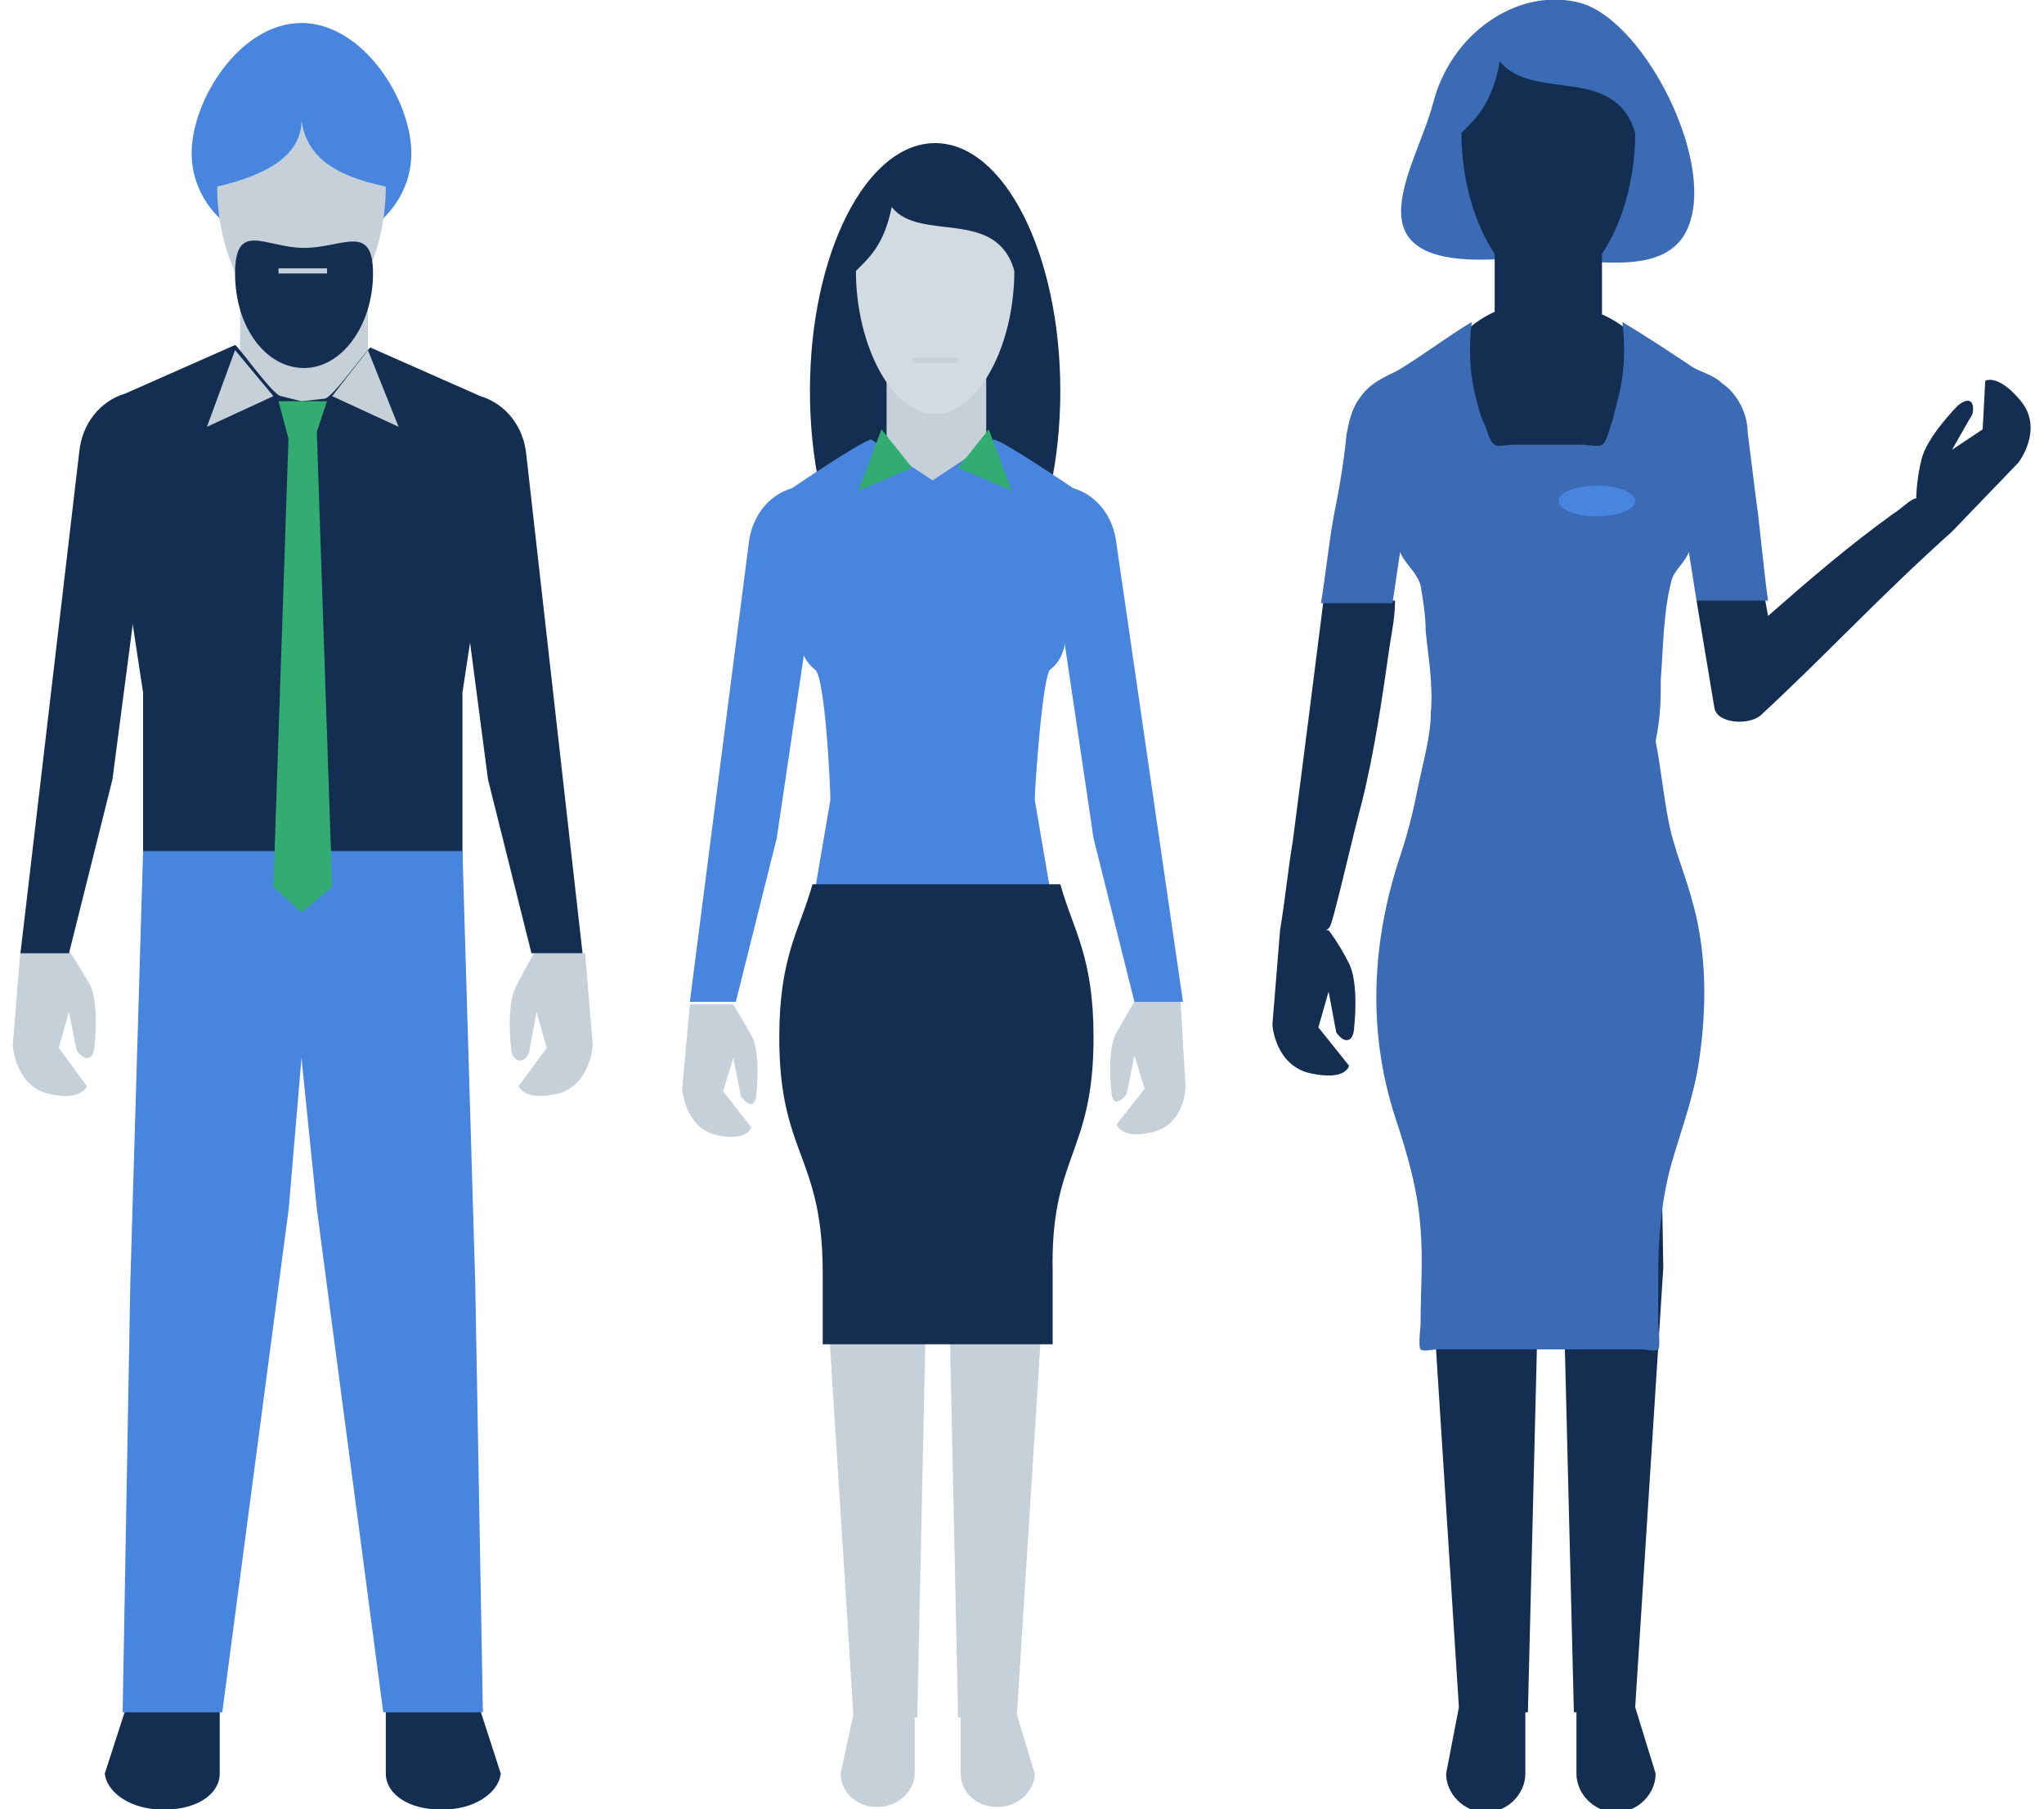 <?xml version="1.0" encoding="utf-8"?>
<!-- Generator: Adobe Illustrator 19.1.0, SVG Export Plug-In . SVG Version: 6.00 Build 0)  -->
<svg version="1.1" xmlns="http://www.w3.org/2000/svg" xmlns:xlink="http://www.w3.org/1999/xlink" x="0px" y="0px"
	 viewBox="0 0 80 70.8" style="enable-background:new 0 0 80 70.8;" xml:space="preserve">
<g id="Layer_1" style="display:none;">
	<g style="display:inline;opacity:0.5;">
		<polyline style="fill:#F0F0F0;stroke:#ED1E79;stroke-width:0.5;stroke-miterlimit:10;" points="-37.5,828.9 -37.5,-1793.2 
			4.5,-1793.2 4.5,828.9 		"/>
		<polyline style="fill:#F0F0F0;stroke:#ED1E79;stroke-width:0.5;stroke-miterlimit:10;" points="34.6,828.9 34.6,-1793.2 
			76.5,-1793.2 76.5,828.9 		"/>
	</g>
</g>
<g id="Layer_4">
</g>
<g id="Layer_2">
	<g>
		<g>
			<path style="fill:#C5D0D9;" d="M39.8,67.1l1-15.8l-0.3-15.9h-1.8h-1.6h-1h-1.6h-1.8l-0.3,15.9l1,15.8l-0.5,2.3
				c0,0.7,0.6,1.3,1.4,1.3h0.1c0.7,0,1.4-0.6,1.4-1.3v-2.2h0.1l0.4-18.6l0.4-5.6l0.4,5.6l0.4,18.6h0.1v2.2c0,0.7,0.6,1.3,1.4,1.3
				h0.1c0.7,0,1.4-0.6,1.4-1.3L39.8,67.1z"/>
			<ellipse style="fill:#142E52;" cx="36.6" cy="15.3" rx="4.9" ry="9.7"/>
			<rect x="34.7" y="13.2" style="fill:#C5D0D9;" width="3.9" height="6"/>
			<path style="fill:#D3DBE2;" d="M39.7,10.6c0,2.9-1.4,5.6-3.1,5.6c-1.7,0-3.1-2.7-3.1-5.6c0.5-0.5,1.1-1,1.4-2.5
				C36,9.5,39,8.1,39.7,10.6z"/>
			<path style="fill:#C5D0D9;" d="M26.7,42.6c0,0,0.1,1.5,1.3,1.8c1.3,0.3,1.4-0.3,1.4-0.3l-1.1-1.4l0.4-1.3l0.3,1.5
				c0,0,0.2,0.3,0.4,0.3c0.2,0,0.2-0.4,0.2-0.4s0.2-1.6-0.2-2.3c-0.4-0.7-0.7-1.2-0.7-1.2H27L26.7,42.6z"/>
			<path style="fill:#C5D0D9;" d="M44.4,39.2L44.4,39.2c0,0-0.3,0.5-0.7,1.2c-0.4,0.7-0.2,2.3-0.2,2.3s0,0.4,0.2,0.4
				c0.2,0,0.4-0.3,0.4-0.3l0.3-1.5l0.4,1.3l-1.1,1.4c0,0,0.2,0.6,1.4,0.3c1.3-0.3,1.3-1.8,1.3-1.8l-0.2-3.4H44.4z"/>
			<path style="fill:#4885DE;" d="M43.7,21.3c-0.1-1-0.7-1.9-1.7-2.2c0,0-2.8-1.9-3.1-1.9l-2.4,1.6l-2.4-1.6c-0.3,0-3.1,1.9-3.1,1.9
				c-1,0.3-1.6,1.2-1.7,2.2L27,39.2h1.8l1.6-6.4l1.2-8.1h10l1.2,8.1l1.6,6.4h1.9L43.7,21.3z"/>
			<polyline style="fill:#C5D0D9;" points="37.5,14 37.5,14.2 35.7,14.2 35.7,14 			"/>
			<path style="fill:#4885DE;" d="M31.3,21.7v3.2c0,0.5,0.2,1,0.6,1.3l0,0c0.4,0.3,0.6,4.6,0.6,5.1l-0.7,4.1
				c0.1,0.9,1.2,0.4,2.1,0.4h5.2c0.9,0,2,0.5,2.1-0.4l-0.7-4.1c0-0.5,0.3-4.8,0.6-5.1v0c0.4-0.3,0.6-0.8,0.6-1.3v-3.2"/>
			<g>
				<polygon style="fill:#32AC70;" points="34.5,16.8 35.7,18.3 33.6,19.2 				"/>
				<polygon style="fill:#32AC70;" points="38.7,16.8 37.5,18.3 39.6,19.2 				"/>
			</g>
			<path style="fill:#142E52;" d="M42.8,40.6c0-3.2-0.8-4.2-1.3-6h-9.7c-0.5,1.8-1.3,2.8-1.3,6c0,4.6,1.7,4.6,1.7,9.2v2.8h9v-2.8
				C41.1,45.2,42.8,45.2,42.8,40.6z"/>
		</g>
		<g>
			<path style="fill:#4885DE;" d="M7.5,6c0-2.1,1.9-5.1,4.3-5.1s4.3,3,4.3,5.1s-1.9,3.8-4.3,3.8S7.5,8.1,7.5,6z"/>
			<rect x="9.4" y="11.3" style="fill:#C5D0D9;" width="5" height="5.1"/>
			<path style="fill:#C5D0D9;" d="M15.1,7.3c0,2.9-1.5,5.6-3.3,5.6s-3.3-2.7-3.3-5.6c1.7-0.4,3.3-1.1,3.3-2.6
				C12,6.2,13.2,6.9,15.1,7.3z"/>
			<path style="fill:#C5D0D9;" d="M0.5,40.9c0,0,0.1,1.6,1.4,1.9s1.5-0.3,1.5-0.3L2.3,41l0.4-1.4L3,41.1c0,0,0.2,0.3,0.4,0.3
				c0.3,0,0.3-0.5,0.3-0.5s0.2-1.7-0.2-2.4c-0.4-0.7-0.8-1.3-0.8-1.3H0.8L0.5,40.9z"/>
			<path style="fill:#C5D0D9;" d="M20.9,37.3L20.9,37.3c0,0-0.3,0.5-0.7,1.3C19.8,39.3,20,41,20,41s0,0.4,0.3,0.5
				c0.3,0,0.4-0.3,0.4-0.3l0.3-1.6l0.4,1.4l-1.1,1.5c0,0,0.2,0.6,1.5,0.3c1.3-0.3,1.4-1.9,1.4-1.9l-0.3-3.6H20.9z"/>
			<path style="fill:#142E52;" d="M20.6,17.8c-0.1-1.1-0.8-2-1.8-2.3l-4.3-1.9c-0.1,0-1.5,2-1.8,2l-0.9,0.1L11,15.5
				c-0.3,0-1.7-2-1.8-2l-4.3,1.9c-1,0.3-1.7,1.2-1.8,2.3L0.8,37.3h1.9l1.7-6.8l0.8-6.1h13.1l0.8,6.1l1.7,6.8h2L20.6,17.8z"/>
			<g>
				<path style="fill:#142E52;" d="M17.4,70.8h-0.2c-1.2,0-2.1-0.6-2.1-1.4V66c0-0.8,1-1.4,2.1-1.4h0.2c1.2,0,1.1,0.6,1.1,1.4
					l1.1,3.4C19.5,70.2,18.5,70.8,17.4,70.8z"/>
				<path style="fill:#142E52;" d="M6.3,70.8h0.2c1.2,0,2.1-0.6,2.1-1.4V66c0-0.8-1-1.4-2.1-1.4H6.3c-1.2,0-1.1,0.6-1.1,1.4
					l-1.1,3.4C4.2,70.2,5.2,70.8,6.3,70.8z"/>
			</g>
			<polyline style="fill:#142E52;" points="19.3,19.2 18.1,27.1 18.1,37.8 5.6,37.8 5.6,27.1 4.4,19.2 			"/>
			<polygon style="fill:#4885DE;" points="18.6,50.2 18.1,33.3 15.3,33.3 12.7,33.3 11,33.3 8.4,33.3 5.6,33.3 5.1,50.2 4.8,67 
				8.7,67 11.3,47.3 11.8,41.4 12.4,47.3 15,67 18.9,67 			"/>
			<path style="fill:#142E52;" d="M14.6,10.7c0,2-1.2,3.7-2.7,3.7s-2.7-1.6-2.7-3.7s1.2-1,2.7-1S14.6,8.7,14.6,10.7z"/>
			<polyline style="fill:#C5D0D9;" points="12.8,10.5 12.8,10.7 10.9,10.7 10.9,10.5 			"/>
			<g>
				<polyline style="fill:#32AC70;" points="12.4,16.9 13,34.7 11.8,35.7 10.7,34.7 11.3,16.9 				"/>
				<polygon style="fill:#32AC70;" points="12.3,17.2 11.3,17.2 10.9,15.7 12.8,15.7 				"/>
			</g>
			<g>
				<polygon style="fill:#C5D0D9;" points="9.2,13.7 10.7,15.5 8.1,16.7 				"/>
				<polygon style="fill:#C5D0D9;" points="14.4,13.7 13,15.5 15.6,16.7 				"/>
			</g>
		</g>
		<g>
			<path style="fill:#3A6BB4;" d="M66.2,8.5c-0.7,2.8-4.5,1.4-7,1.6c-6.8,0.6-3.8-3.4-3.1-6.1s3.3-4.5,5.7-3.9S66.9,5.8,66.2,8.5z"
				/>
			<path style="fill:#142E52;" d="M64.6,14.6c0-1-0.8-1.8-1.9-2.3V8h-4.2v4.2c-1.1,0.5-1.9,1.4-1.9,2.3s1.9,5.1,1.9,5.1h4.2
				C62.7,19.7,64.6,15.6,64.6,14.6z"/>
			<path style="fill:#142E52;" d="M64,66.8l1.1-17.2l-0.3-17.3h-1.9h-1.8H60h-1.8h-1.9L56,49.6l1.1,17.2l-0.5,2.6
				c0,0.8,0.7,1.5,1.5,1.5h0.1c0.8,0,1.5-0.7,1.5-1.5v-2.4h0.1l0.5-20.2l0.4-6.1l0.4,6.1l0.5,20.2h0.1v2.4c0,0.8,0.7,1.5,1.5,1.5
				h0.1c0.8,0,1.5-0.7,1.5-1.5L64,66.8z"/>
			<path style="fill:#142E52;" d="M64,5.2c0,3.1-1.5,6.1-3.4,6.1s-3.4-3-3.4-6.1c0.5-0.5,1.2-1.1,1.5-2.8C60,4,63.2,2.5,64,5.2z"/>
			<path style="fill:#142E52;" d="M50.6,32.9c-0.2,1.2-0.3,2.3-0.5,3.5l-0.3,3.7c0,0,0.1,1.6,1.5,1.9c1.4,0.3,1.5-0.3,1.5-0.3
				l-1.2-1.5l0.4-1.4l0.3,1.6c0,0,0.2,0.3,0.4,0.3c0.3,0,0.3-0.5,0.3-0.5s0.2-1.7-0.2-2.5c-0.4-0.8-0.8-1.3-0.8-1.3h-0.1
				c0.2-0.1,0.2-0.3,0.3-0.6c0.4-1.5,0.7-2.9,1.1-4.4c0.5-2,0.8-4.1,1.1-6.2c0.1-0.6,0.2-1.1,0.2-1.7h-2.8
				C51.4,26.7,51,29.8,50.6,32.9z"/>
			<path style="fill:#142E52;" d="M66.4,23.5l0.7,4.2c0.1,0.6,1.3,0.7,1.8,0.3c2.7-2.5,4.6-4.6,7.5-7.2l2.6-2.7c0,0,1-1.3,0.1-2.4
				c-0.9-1.1-1.4-0.8-1.4-0.8l-0.1,1.9l-1.2,0.8l0.8-1.4c0,0,0.1-0.4-0.1-0.5c-0.2-0.1-0.5,0.2-0.5,0.2s-1.2,1.2-1.4,2.1
				c-0.2,0.8-0.2,1.5-0.2,1.5c0,0,0,0,0,0l0,0l0,0c-0.2,0-0.7,0.5-0.9,0.6c-1.8,1.3-3.3,2.6-4.9,4l-0.2-1.1L66.4,23.5"/>
			<path style="fill:#3A6BB4;" d="M68.7,19.3c-0.1-0.8-0.2-1.6-0.3-2.4c0-0.7-0.4-1.5-1-1.9c-0.3-0.3-0.7-0.4-1.1-0.6
				c-0.9-0.6-1.8-1.2-2.8-1.8c0.1,0.9,0.1,1.8-0.1,2.7c-0.1,0.4-0.2,0.8-0.3,1.2c-0.1,0.2-0.2,0.8-0.4,0.9c-0.1,0.1-0.6,0-0.7,0
				c-0.5,0-0.9,0-1.4,0c-0.5,0-0.9,0-1.4,0c-0.2,0-0.6,0.1-0.7,0c-0.2-0.1-0.3-0.6-0.4-0.8c-0.2-0.4-0.3-0.9-0.4-1.3
				c-0.2-0.9-0.2-1.8-0.1-2.7c-1,0.6-1.9,1.3-2.9,1.9c-0.6,0.3-1.1,0.5-1.5,1.1c-0.3,0.4-0.4,0.9-0.5,1.4c-0.1,1.1-0.3,2.2-0.5,3.2
				c-0.2,1.1-0.3,2.2-0.5,3.4h2.8c0.1-0.7,0.2-1.3,0.3-2c0.2,0.5,0.6,0.7,0.8,1.3c0.1,0.6,0.2,1.2,0.2,1.8c0.1,1,0.3,2.1,0.2,3.2
				c0,0.9-0.3,1.9-0.5,2.9c-0.2,1-0.4,1.8-0.7,2.7c-1.1,3.3-1.3,6.8-0.2,10.2c0.5,1.5,0.9,2.9,1,4.4c0.1,1.2,0,2.4,0,3.7
				c0,0.1-0.1,0.9,0,1c0.1,0.1,0.5,0,0.6,0c1,0,2.1,0,3.1,0c1.2,0,2.5,0,3.7,0c0.4,0,0.9,0,1.3,0c0.1,0,0.5,0.1,0.6,0
				c0.1-0.1,0-0.9,0-1c0-0.6,0-1.2,0-1.8c0-1.5,0.1-2.9,0.5-4.4c0.4-1.4,0.9-2.7,1.1-4.1c0.3-2,0.3-4.1-0.2-6
				c-0.3-1.2-0.8-2.3-1-3.4c-0.2-1-0.3-2.1-0.5-3.1C65,28,65,27.4,65,26.6c0.1-1.3,0.1-2.6,0.4-3.8c0.1-0.5,0.5-0.7,0.7-1.2
				c0.1,0.6,0.2,1.3,0.3,1.9h2.8C69,22.1,68.9,20.7,68.7,19.3z"/>
			<ellipse style="fill:#4885DE;" cx="62.5" cy="19.6" rx="1.5" ry="0.6"/>
			<g style="display:none;">
				<g style="display:inline;">
					
						<line style="fill:none;stroke:#AAABAE;stroke-width:0.25;stroke-linecap:round;stroke-linejoin:round;stroke-miterlimit:10;" x1="58.7" y1="6.3" x2="59.6" y2="6.3"/>
					
						<line style="fill:none;stroke:#AAABAE;stroke-width:0.25;stroke-linecap:round;stroke-linejoin:round;stroke-miterlimit:10;" x1="61.6" y1="6.3" x2="62.4" y2="6.3"/>
				</g>
				
					<line style="display:inline;fill:none;stroke:#AAABAE;stroke-width:0.25;stroke-linecap:round;stroke-linejoin:round;stroke-miterlimit:10;" x1="60" y1="7.9" x2="61.2" y2="7.9"/>
				
					<polyline style="display:inline;fill:none;stroke:#AAABAE;stroke-width:0.25;stroke-linecap:round;stroke-linejoin:round;stroke-miterlimit:10;" points="
					61.5,9 61.5,9.2 59.6,9.2 59.6,9 				"/>
			</g>
		</g>
	</g>
</g>
<g id="Info">
</g>
</svg>
